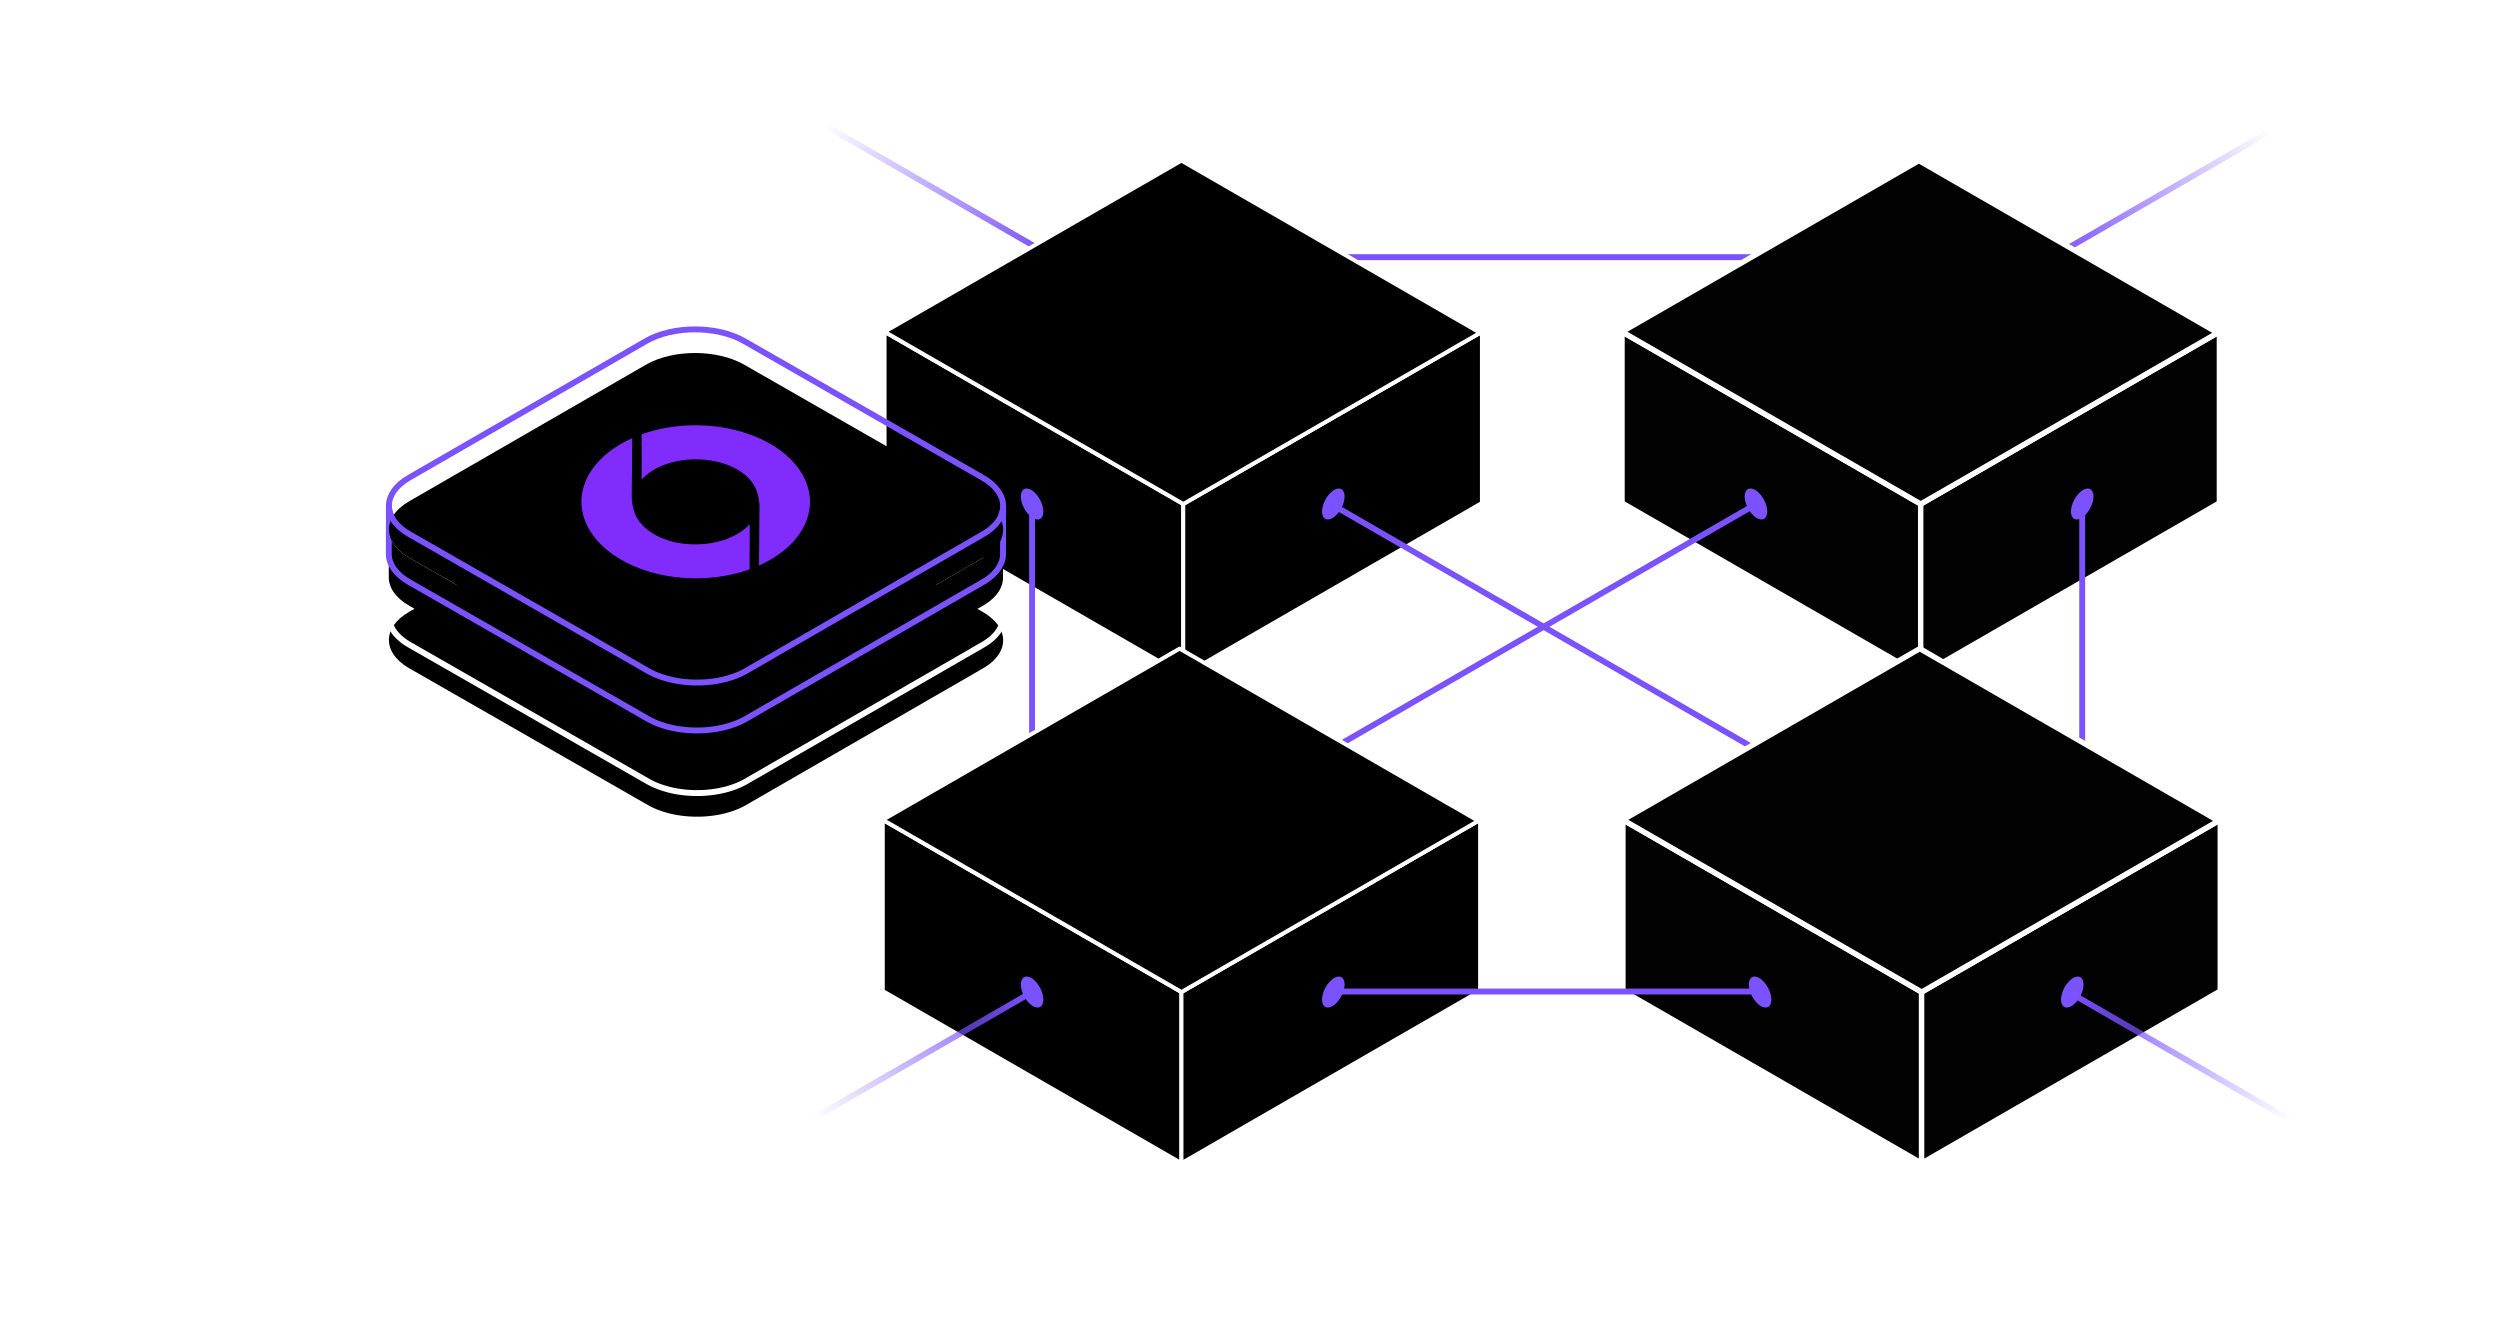 <svg width="463" height="248" viewBox="0 0 463 248" fill="none" xmlns="http://www.w3.org/2000/svg">
<path d="M244.839 47.629L325.791 47.629" stroke="#7A52FF" stroke-width="1.094"/>
<path d="M425.254 21.525L380.04 47.629" stroke="url(#paint0_linear_10648_9960)" stroke-width="1.094"/>
<path d="M355.711 125.049L300.397 93.152V61.451L355.711 93.348V125.049Z" fill="#020202" stroke="white" stroke-linecap="round" stroke-linejoin="round"/>
<ellipse cx="2.511" cy="2.511" rx="2.511" ry="2.511" transform="matrix(0.832 0.555 0 1 323.114 89.437)" fill="#7A52FF"/>
<path d="M239.897 142.625L325.894 92.975" stroke="#7A52FF" stroke-width="1.094"/>
<path d="M411.032 93.152L355.711 125.049V93.348L411.032 61.451V93.152Z" fill="#020202" stroke="white" stroke-linecap="round" stroke-linejoin="round"/>
<ellipse cx="2.511" cy="2.511" rx="2.511" ry="2.511" transform="matrix(0.832 -0.555 0 1 383.536 92.223)" fill="#7A52FF"/>
<path d="M385.626 94.247V147.175" stroke="#7A52FF" stroke-width="1.094"/>
<path d="M355.725 93.341L300.404 61.444L355.375 29.743L410.696 61.64L355.725 93.341Z" fill="#020202" stroke="white" stroke-linecap="round" stroke-linejoin="round"/>
<path d="M148.016 20.465L193.23 46.569" stroke="url(#paint1_linear_10648_9960)" stroke-width="1.094"/>
<path d="M219.139 125.049L163.818 93.152V61.451L219.139 93.348V125.049Z" fill="black" stroke="white" stroke-width="0.744" stroke-linecap="round" stroke-linejoin="round"/>
<ellipse cx="2.511" cy="2.511" rx="2.511" ry="2.511" transform="matrix(0.832 0.555 0 1 189.052 89.437)" fill="#7A52FF"/>
<path d="M191.141 93.341V146.269" stroke="#7A52FF" stroke-width="1.094"/>
<path d="M274.454 93.152L219.14 125.049V93.348L274.454 61.451V93.152Z" fill="black" stroke="white" stroke-width="0.744" stroke-linecap="round" stroke-linejoin="round"/>
<ellipse cx="2.511" cy="2.511" rx="2.511" ry="2.511" transform="matrix(0.832 -0.555 0 1 244.839 92.223)" fill="#7A52FF"/>
<path d="M246.82 93.528L331.225 142.259" stroke="#7A52FF" stroke-width="1.094"/>
<path d="M219.146 93.341L163.832 61.444L218.796 29.743L274.117 61.64L219.146 93.341Z" fill="black" stroke="white" stroke-width="0.744" stroke-linecap="round" stroke-linejoin="round"/>
<path d="M355.88 215.433L300.566 183.536V151.835L355.88 183.732V215.433Z" fill="#020202" stroke="white" stroke-linecap="round" stroke-linejoin="round"/>
<ellipse cx="2.511" cy="2.511" rx="2.511" ry="2.511" transform="matrix(0.832 0.555 0 1 323.875 179.821)" fill="#7A52FF"/>
<path d="M411.193 183.536L355.879 215.433V183.732L411.193 151.835V183.536Z" fill="#020202" stroke="white" stroke-linecap="round" stroke-linejoin="round"/>
<ellipse cx="2.511" cy="2.511" rx="2.511" ry="2.511" transform="matrix(0.832 -0.555 0 1 381.697 182.607)" fill="#7A52FF"/>
<path d="M429.001 210.206L383.787 184.101" stroke="url(#paint2_linear_10648_9960)" stroke-width="1.094"/>
<path d="M355.886 183.726L300.572 151.829L355.542 120.128L410.856 152.025L355.886 183.726Z" fill="#020202" stroke="white" stroke-linecap="round" stroke-linejoin="round"/>
<path d="M218.803 215.434L163.489 183.536V151.835L218.803 183.733V215.434Z" fill="black" stroke="white" stroke-width="0.744" stroke-linecap="round" stroke-linejoin="round"/>
<ellipse cx="2.511" cy="2.511" rx="2.511" ry="2.511" transform="matrix(0.832 0.555 0 1 189.056 179.821)" fill="#7A52FF"/>
<path d="M145.932 209.83L191.146 183.725" stroke="url(#paint3_linear_10648_9960)" stroke-width="1.094"/>
<path d="M274.117 183.536L218.803 215.434V183.733L274.117 151.835V183.536Z" fill="black" stroke="white" stroke-width="0.744" stroke-linecap="round" stroke-linejoin="round"/>
<ellipse cx="2.511" cy="2.511" rx="2.511" ry="2.511" transform="matrix(0.832 -0.555 0 1 244.84 182.607)" fill="#7A52FF"/>
<path d="M218.81 183.725L163.496 151.828L218.466 120.127L273.78 152.024L218.81 183.725Z" fill="black" stroke="white" stroke-width="0.744" stroke-linecap="round" stroke-linejoin="round"/>
<path d="M247.648 183.633H325.204" stroke="#7A52FF" stroke-width="1.094"/>
<g filter="url(#filter0_i_10648_9960)">
<path d="M185.782 114.212C185.782 114.271 185.782 114.33 185.777 114.388C185.775 114.443 185.771 114.495 185.767 114.547V114.552C185.767 114.552 185.767 114.569 185.764 114.578C185.76 114.639 185.753 114.7 185.745 114.761C185.745 114.772 185.745 114.78 185.74 114.791C185.736 114.828 185.729 114.868 185.723 114.905C185.718 114.937 185.712 114.972 185.705 115.005C185.701 115.031 185.696 115.055 185.69 115.081C185.69 115.085 185.69 115.088 185.69 115.092C185.679 115.146 185.666 115.203 185.652 115.257C185.652 115.26 185.65 115.264 185.65 115.268C185.646 115.286 185.641 115.303 185.635 115.323C185.635 115.327 185.633 115.329 185.633 115.334C185.626 115.362 185.62 115.39 185.611 115.419C185.609 115.423 185.606 115.427 185.606 115.432C185.573 115.547 185.534 115.662 185.49 115.776C185.446 115.898 185.394 116.017 185.339 116.135C185.315 116.183 185.293 116.231 185.268 116.279C185.236 116.346 185.2 116.412 185.163 116.475C185.159 116.483 185.152 116.494 185.148 116.503C185.121 116.549 185.095 116.592 185.069 116.636C185.067 116.638 185.067 116.642 185.064 116.645C185.036 116.69 185.007 116.736 184.977 116.782C184.968 116.799 184.957 116.817 184.946 116.832C184.939 116.843 184.931 116.854 184.924 116.865C184.902 116.897 184.878 116.928 184.856 116.96C184.808 117.034 184.753 117.106 184.698 117.178C184.691 117.185 184.687 117.193 184.683 117.2L184.672 117.211C184.672 117.211 184.67 117.215 184.667 117.217C184.661 117.226 184.654 117.235 184.645 117.244C184.632 117.263 184.617 117.283 184.601 117.3C184.503 117.424 184.4 117.544 184.288 117.664L184.215 117.742C184.202 117.757 184.189 117.771 184.176 117.784L184.123 117.836C184.108 117.853 184.092 117.869 184.077 117.884C183.998 117.962 183.917 118.041 183.831 118.119C183.792 118.154 183.752 118.189 183.713 118.224C183.693 118.241 183.673 118.258 183.654 118.276C183.634 118.293 183.612 118.311 183.592 118.328C183.573 118.348 183.551 118.365 183.531 118.38C183.511 118.398 183.489 118.415 183.469 118.433C183.419 118.474 183.368 118.513 183.316 118.555H183.314C183.303 118.565 183.289 118.574 183.279 118.585C183.224 118.629 183.167 118.672 183.107 118.716C183.099 118.72 183.09 118.729 183.079 118.735C183.026 118.774 182.974 118.812 182.921 118.851C182.917 118.853 182.912 118.857 182.908 118.859C182.906 118.862 182.903 118.862 182.903 118.862C182.899 118.866 182.895 118.866 182.892 118.868C182.886 118.875 182.879 118.879 182.873 118.886H182.87C182.796 118.938 182.719 118.99 182.64 119.042C182.592 119.073 182.546 119.103 182.497 119.134C182.469 119.153 182.44 119.171 182.412 119.186C182.392 119.199 182.375 119.21 182.355 119.223C182.329 119.241 182.3 119.258 182.271 119.275C182.247 119.288 182.225 119.302 182.201 119.317C182.151 119.347 182.098 119.378 182.045 119.408L138.183 144.71C138.102 144.755 138.021 144.803 137.937 144.847C137.861 144.89 137.782 144.932 137.705 144.971C137.624 145.014 137.54 145.056 137.459 145.097C137.376 145.139 137.292 145.178 137.209 145.217C137.172 145.234 137.137 145.252 137.099 145.269C137.082 145.276 137.064 145.284 137.047 145.293C136.974 145.326 136.902 145.359 136.829 145.389C136.715 145.439 136.599 145.487 136.483 145.535C136.292 145.613 136.097 145.687 135.899 145.757C135.809 145.79 135.719 145.82 135.627 145.853C135.539 145.883 135.449 145.912 135.359 145.942C135.335 145.949 135.309 145.957 135.283 145.966C135.21 145.988 135.14 146.01 135.068 146.031C135.028 146.045 134.991 146.055 134.951 146.066C134.826 146.103 134.701 146.138 134.576 146.173C134.458 146.203 134.341 146.234 134.223 146.264C134.203 146.269 134.183 146.275 134.164 146.28C133.896 146.345 133.624 146.406 133.35 146.46C133.26 146.48 133.172 146.497 133.082 146.515C133.029 146.524 132.977 146.532 132.924 146.543C132.788 146.567 132.65 146.591 132.512 146.611C132.391 146.633 132.27 146.65 132.147 146.665C131.989 146.689 131.832 146.709 131.671 146.726C131.586 146.737 131.498 146.748 131.41 146.754C131.355 146.761 131.301 146.768 131.246 146.772C131.022 146.796 130.796 146.813 130.57 146.829C130.333 146.844 130.094 146.857 129.855 146.866C129.85 146.863 129.846 146.866 129.842 146.866C129.488 146.876 129.137 146.879 128.784 146.874C128.635 146.872 128.486 146.87 128.336 146.863C128.286 146.863 128.236 146.861 128.183 146.859C128.126 146.857 128.067 146.852 128.01 146.85C127.992 146.85 127.977 146.848 127.959 146.848C127.834 146.842 127.709 146.835 127.584 146.826C127.569 146.826 127.555 146.824 127.54 146.824C127.523 146.822 127.507 146.822 127.49 146.82C127.408 146.815 127.327 146.809 127.248 146.802C127.244 146.8 127.239 146.8 127.235 146.8C127.15 146.794 127.064 146.785 126.981 146.776C126.956 146.774 126.932 146.772 126.908 146.77C126.818 146.761 126.728 146.752 126.638 146.744C126.619 146.739 126.601 146.737 126.583 146.735C126.504 146.726 126.426 146.717 126.349 146.707C126.333 146.707 126.318 146.704 126.303 146.702C126.105 146.676 125.908 146.65 125.712 146.619C125.517 146.589 125.322 146.554 125.129 146.519C125.105 146.515 125.081 146.511 125.056 146.506C124.962 146.489 124.87 146.471 124.778 146.452L124.62 146.419C124.58 146.41 124.541 146.402 124.501 146.393C124.317 146.352 124.137 146.31 123.955 146.264C123.861 146.241 123.764 146.217 123.668 146.19C123.308 146.095 122.95 145.988 122.604 145.872C122.492 145.835 122.382 145.796 122.272 145.757C122.182 145.724 122.092 145.692 122.002 145.657C121.917 145.624 121.831 145.592 121.748 145.559C121.656 145.522 121.564 145.485 121.474 145.446C121.386 145.409 121.3 145.372 121.215 145.335C121.127 145.295 121.044 145.256 120.958 145.217C120.894 145.189 120.833 145.158 120.769 145.128C120.715 145.102 120.66 145.075 120.607 145.047C120.493 144.99 120.381 144.932 120.271 144.871C120.173 144.818 120.074 144.764 119.977 144.71L75.825 119.406C74.954 118.907 74.233 118.354 73.662 117.768C73.506 117.607 73.362 117.444 73.228 117.281C73.14 117.169 73.054 117.058 72.975 116.947C72.857 116.78 72.749 116.61 72.653 116.438C72.589 116.322 72.53 116.209 72.475 116.091C72.175 115.456 72.025 114.802 72.025 114.149C72.025 112.263 73.272 110.379 75.766 108.94L119.629 83.638C124.64 80.749 132.79 80.749 137.832 83.638L181.984 108.94C184.523 110.394 185.788 112.304 185.782 114.21V114.212Z" fill="black"/>
</g>
<path d="M185.782 114.212C185.782 114.271 185.782 114.33 185.777 114.388C185.775 114.443 185.771 114.495 185.767 114.547V114.552C185.767 114.552 185.767 114.569 185.764 114.578C185.76 114.639 185.753 114.7 185.745 114.761C185.745 114.772 185.745 114.78 185.74 114.791C185.736 114.828 185.729 114.868 185.723 114.905C185.718 114.937 185.712 114.972 185.705 115.005C185.701 115.031 185.696 115.055 185.69 115.081C185.69 115.085 185.69 115.088 185.69 115.092C185.679 115.146 185.666 115.203 185.652 115.257C185.652 115.26 185.65 115.264 185.65 115.268C185.646 115.286 185.641 115.303 185.635 115.323C185.635 115.327 185.633 115.329 185.633 115.334C185.626 115.362 185.62 115.39 185.611 115.419C185.609 115.423 185.606 115.427 185.606 115.432C185.573 115.547 185.534 115.662 185.49 115.776C185.446 115.898 185.394 116.017 185.339 116.135C185.315 116.183 185.293 116.231 185.268 116.279C185.236 116.346 185.2 116.412 185.163 116.475C185.159 116.483 185.152 116.494 185.148 116.503C185.121 116.549 185.095 116.592 185.069 116.636C185.067 116.638 185.067 116.642 185.064 116.645C185.036 116.69 185.007 116.736 184.977 116.782C184.968 116.799 184.957 116.817 184.946 116.832C184.939 116.843 184.931 116.854 184.924 116.865C184.902 116.897 184.878 116.928 184.856 116.96C184.808 117.034 184.753 117.106 184.698 117.178C184.691 117.185 184.687 117.193 184.683 117.2L184.672 117.211C184.672 117.211 184.67 117.215 184.667 117.217C184.661 117.226 184.654 117.235 184.645 117.244C184.632 117.263 184.617 117.283 184.601 117.3C184.503 117.424 184.4 117.544 184.288 117.664L184.215 117.742C184.202 117.757 184.189 117.771 184.176 117.784L184.123 117.836C184.108 117.853 184.092 117.869 184.077 117.884C183.998 117.962 183.917 118.041 183.831 118.119C183.792 118.154 183.752 118.189 183.713 118.224C183.693 118.241 183.673 118.258 183.654 118.276C183.634 118.293 183.612 118.311 183.592 118.328C183.573 118.348 183.551 118.365 183.531 118.38C183.511 118.398 183.489 118.415 183.469 118.433C183.419 118.474 183.368 118.513 183.316 118.555H183.314C183.303 118.565 183.289 118.574 183.279 118.585C183.224 118.629 183.167 118.672 183.107 118.716C183.099 118.72 183.09 118.729 183.079 118.735C183.026 118.774 182.974 118.812 182.921 118.851C182.917 118.853 182.912 118.857 182.908 118.859C182.906 118.862 182.903 118.862 182.903 118.862C182.899 118.866 182.895 118.866 182.892 118.868C182.886 118.875 182.879 118.879 182.873 118.886H182.87C182.796 118.938 182.719 118.99 182.64 119.042C182.592 119.073 182.546 119.103 182.497 119.134C182.469 119.153 182.44 119.171 182.412 119.186C182.392 119.199 182.375 119.21 182.355 119.223C182.329 119.241 182.3 119.258 182.271 119.275C182.247 119.288 182.225 119.302 182.201 119.317C182.151 119.347 182.098 119.378 182.045 119.408L138.183 144.71C138.102 144.755 138.021 144.803 137.937 144.847C137.861 144.89 137.782 144.932 137.705 144.971C137.624 145.014 137.54 145.056 137.459 145.097C137.376 145.139 137.292 145.178 137.209 145.217C137.172 145.234 137.137 145.252 137.099 145.269C137.082 145.276 137.064 145.284 137.047 145.293C136.974 145.326 136.902 145.359 136.829 145.389C136.715 145.439 136.599 145.487 136.483 145.535C136.292 145.613 136.097 145.687 135.899 145.757C135.809 145.79 135.719 145.82 135.627 145.853C135.539 145.883 135.449 145.912 135.359 145.942C135.335 145.949 135.309 145.957 135.283 145.966C135.21 145.988 135.14 146.01 135.068 146.031C135.028 146.045 134.991 146.055 134.951 146.066C134.826 146.103 134.701 146.138 134.576 146.173C134.458 146.203 134.341 146.234 134.223 146.264C134.203 146.269 134.183 146.275 134.164 146.28C133.896 146.345 133.624 146.406 133.35 146.46C133.26 146.48 133.172 146.497 133.082 146.515C133.029 146.524 132.977 146.532 132.924 146.543C132.788 146.567 132.65 146.591 132.512 146.611C132.391 146.633 132.27 146.65 132.147 146.665C131.989 146.689 131.832 146.709 131.671 146.726C131.586 146.737 131.498 146.748 131.41 146.754C131.355 146.761 131.301 146.768 131.246 146.772C131.022 146.796 130.796 146.813 130.57 146.829C130.333 146.844 130.094 146.857 129.855 146.866C129.85 146.863 129.846 146.866 129.842 146.866C129.488 146.876 129.137 146.879 128.784 146.874C128.635 146.872 128.486 146.87 128.336 146.863C128.286 146.863 128.236 146.861 128.183 146.859C128.126 146.857 128.067 146.852 128.01 146.85C127.992 146.85 127.977 146.848 127.959 146.848C127.834 146.842 127.709 146.835 127.584 146.826C127.569 146.826 127.555 146.824 127.54 146.824C127.523 146.822 127.507 146.822 127.49 146.82C127.408 146.815 127.327 146.809 127.248 146.802C127.244 146.8 127.239 146.8 127.235 146.8C127.15 146.794 127.064 146.785 126.981 146.776C126.956 146.774 126.932 146.772 126.908 146.77C126.818 146.761 126.728 146.752 126.638 146.744C126.619 146.739 126.601 146.737 126.583 146.735C126.504 146.726 126.426 146.717 126.349 146.707C126.333 146.707 126.318 146.704 126.303 146.702C126.105 146.676 125.908 146.65 125.712 146.619C125.517 146.589 125.322 146.554 125.129 146.519C125.105 146.515 125.081 146.511 125.056 146.506C124.962 146.489 124.87 146.471 124.778 146.452L124.62 146.419C124.58 146.41 124.541 146.402 124.501 146.393C124.317 146.352 124.137 146.31 123.955 146.264C123.861 146.241 123.764 146.217 123.668 146.19C123.308 146.095 122.95 145.988 122.604 145.872C122.492 145.835 122.382 145.796 122.272 145.757C122.182 145.724 122.092 145.692 122.002 145.657C121.917 145.624 121.831 145.592 121.748 145.559C121.656 145.522 121.564 145.485 121.474 145.446C121.386 145.409 121.3 145.372 121.215 145.335C121.127 145.295 121.044 145.256 120.958 145.217C120.894 145.189 120.833 145.158 120.769 145.128C120.715 145.102 120.66 145.075 120.607 145.047C120.493 144.99 120.381 144.932 120.271 144.871C120.173 144.818 120.074 144.764 119.977 144.71L75.825 119.406C74.954 118.907 74.233 118.354 73.662 117.768C73.506 117.607 73.362 117.444 73.228 117.281C73.14 117.169 73.054 117.058 72.975 116.947C72.857 116.78 72.749 116.61 72.653 116.438C72.589 116.322 72.53 116.209 72.475 116.091C72.175 115.456 72.025 114.802 72.025 114.149C72.025 112.263 73.272 110.379 75.766 108.94L119.629 83.638C124.64 80.749 132.79 80.749 137.832 83.638L181.984 108.94C184.523 110.394 185.788 112.304 185.782 114.21V114.212Z" stroke="white" stroke-width="1.094" stroke-miterlimit="10" stroke-linejoin="round"/>
<g filter="url(#filter1_i_10648_9960)">
<path d="M185.782 93.857V93.876L185.777 95.074L185.757 102.618C185.757 102.644 185.757 102.672 185.755 102.698V102.729C185.753 102.783 185.751 102.838 185.747 102.892C185.744 102.938 185.74 102.984 185.736 103.029C185.725 103.156 185.705 103.282 185.683 103.408C185.678 103.423 185.676 103.439 185.672 103.454C185.67 103.469 185.668 103.482 185.663 103.498C185.615 103.728 185.549 103.955 185.463 104.181C185.371 104.427 185.257 104.669 185.119 104.909C184.972 105.168 184.801 105.423 184.601 105.671C184.544 105.743 184.483 105.817 184.421 105.889C184.301 106.028 184.173 106.167 184.035 106.303C183.967 106.372 183.895 106.44 183.822 106.507C183.818 106.514 183.811 106.518 183.805 106.522C183.574 106.736 183.322 106.941 183.05 107.141C182.921 107.237 182.787 107.33 182.646 107.424C182.506 107.518 182.361 107.611 182.21 107.701C182.199 107.707 182.186 107.714 182.175 107.72C182.122 107.753 182.069 107.783 182.017 107.814L138.154 133.115C138.047 133.176 137.939 133.237 137.827 133.296C137.737 133.346 137.645 133.394 137.551 133.442C137.329 133.555 137.101 133.662 136.869 133.764C136.803 133.795 136.735 133.823 136.667 133.851C136.493 133.925 136.318 133.995 136.14 134.063C136.077 134.089 136.011 134.113 135.945 134.134C135.743 134.208 135.539 134.28 135.333 134.346C135.039 134.441 134.74 134.529 134.438 134.607C134.368 134.627 134.297 134.646 134.227 134.661C134.216 134.666 134.205 134.668 134.194 134.67L133.321 134.866C133.213 134.89 133.104 134.912 132.994 134.929C132.961 134.936 132.928 134.942 132.895 134.947C132.762 134.973 132.625 134.995 132.489 135.016C132.13 135.073 131.77 135.121 131.406 135.158C131.355 135.164 131.305 135.169 131.254 135.173C131.14 135.186 131.026 135.197 130.912 135.206C130.789 135.217 130.666 135.225 130.541 135.234L129.826 135.269C129.675 135.273 129.525 135.278 129.374 135.28C129.084 135.284 128.795 135.282 128.507 135.276C128.488 135.276 128.466 135.276 128.446 135.273L127.555 135.232C127.45 135.225 127.345 135.217 127.239 135.208C127.147 135.201 127.053 135.193 126.961 135.182C126.943 135.182 126.925 135.182 126.91 135.178L125.997 135.071H125.989C125.892 135.056 125.796 135.043 125.699 135.027C125.499 134.997 125.302 134.962 125.104 134.925C125.004 134.907 124.903 134.888 124.804 134.866C124.773 134.862 124.742 134.855 124.712 134.847C124.688 134.842 124.663 134.838 124.639 134.833C124.549 134.814 124.459 134.796 124.372 134.775C124.258 134.751 124.146 134.725 124.034 134.696C123.922 134.67 123.81 134.642 123.7 134.611C123.588 134.583 123.479 134.553 123.369 134.522C123.268 134.494 123.167 134.465 123.066 134.433C122.974 134.407 122.884 134.378 122.794 134.348C122.608 134.291 122.426 134.228 122.243 134.163C122.154 134.13 122.066 134.097 121.976 134.063C121.919 134.043 121.862 134.021 121.807 133.999C121.792 133.993 121.778 133.986 121.765 133.982C121.658 133.941 121.55 133.897 121.445 133.851C121.397 133.832 121.351 133.812 121.302 133.79C121.177 133.736 121.052 133.679 120.929 133.623C120.896 133.607 120.863 133.592 120.831 133.575C120.699 133.514 120.567 133.448 120.438 133.379C120.398 133.361 120.359 133.342 120.322 133.32C120.194 133.255 120.071 133.185 119.949 133.115L75.799 107.812C73.263 106.357 71.994 104.449 72.001 102.542L72.025 93.678C72.025 94.331 72.174 94.985 72.475 95.621C72.528 95.738 72.587 95.851 72.653 95.967C72.749 96.139 72.857 96.309 72.975 96.476C73.054 96.588 73.14 96.698 73.227 96.81C73.361 96.973 73.506 97.136 73.662 97.297C74.232 97.883 74.954 98.436 75.825 98.935L119.975 124.236C120.071 124.291 120.17 124.345 120.269 124.398C120.379 124.459 120.49 124.517 120.605 124.574C120.657 124.602 120.712 124.628 120.767 124.655C120.831 124.685 120.892 124.716 120.956 124.744C121.041 124.783 121.125 124.822 121.212 124.861C121.298 124.898 121.383 124.935 121.471 124.973C121.561 125.012 121.653 125.049 121.745 125.086C121.774 125.099 121.803 125.11 121.831 125.121C121.886 125.142 121.943 125.164 122 125.184C122.088 125.219 122.178 125.253 122.27 125.284C122.38 125.323 122.489 125.362 122.601 125.399C122.862 125.489 123.125 125.569 123.395 125.645C123.485 125.672 123.575 125.696 123.665 125.717C123.76 125.746 123.856 125.77 123.953 125.791C124.133 125.839 124.315 125.881 124.499 125.92C124.538 125.929 124.578 125.937 124.617 125.946C124.657 125.955 124.696 125.963 124.738 125.972C124.751 125.974 124.762 125.976 124.775 125.979C124.868 125.998 124.96 126.016 125.054 126.033C125.078 126.037 125.102 126.042 125.126 126.046C125.319 126.081 125.515 126.116 125.71 126.146C125.809 126.164 125.905 126.177 126.004 126.19C126.006 126.19 126.011 126.19 126.013 126.192C126.109 126.205 126.204 126.218 126.3 126.229C126.316 126.231 126.331 126.233 126.346 126.233C126.423 126.244 126.502 126.253 126.581 126.262C126.599 126.264 126.616 126.266 126.636 126.27C126.833 126.292 127.033 126.312 127.233 126.327C127.237 126.327 127.241 126.327 127.246 126.329C127.252 126.329 127.259 126.331 127.266 126.331C127.34 126.338 127.413 126.342 127.487 126.347C127.505 126.349 127.52 126.349 127.538 126.351C127.553 126.351 127.566 126.353 127.581 126.353C127.707 126.362 127.832 126.371 127.957 126.375C127.974 126.375 127.99 126.377 128.007 126.377C128.064 126.379 128.123 126.384 128.18 126.386C128.297 126.392 128.415 126.397 128.534 126.399C128.617 126.401 128.698 126.403 128.782 126.401C129.135 126.408 129.488 126.405 129.839 126.392C129.843 126.392 129.848 126.39 129.852 126.392C130.091 126.384 130.331 126.371 130.568 126.355C130.793 126.34 131.019 126.323 131.243 126.299C131.254 126.299 131.267 126.299 131.278 126.297C131.322 126.292 131.364 126.288 131.408 126.281C131.496 126.275 131.583 126.264 131.669 126.253C131.829 126.236 131.987 126.216 132.145 126.192C132.268 126.177 132.389 126.159 132.509 126.138C132.647 126.118 132.786 126.094 132.922 126.07C132.974 126.059 133.027 126.051 133.08 126.042C133.17 126.024 133.257 126.007 133.347 125.987C133.622 125.933 133.894 125.874 134.161 125.807C134.181 125.802 134.201 125.796 134.221 125.791C134.339 125.761 134.455 125.73 134.574 125.7C134.699 125.667 134.824 125.632 134.949 125.593C135.061 125.563 135.171 125.528 135.28 125.493C135.307 125.484 135.333 125.476 135.357 125.469H135.359C135.449 125.441 135.537 125.41 135.625 125.38C135.717 125.349 135.807 125.319 135.897 125.284C136.094 125.214 136.289 125.14 136.48 125.062C136.599 125.014 136.713 124.966 136.827 124.916C136.899 124.885 136.972 124.853 137.044 124.82C137.062 124.811 137.079 124.803 137.097 124.796C137.134 124.779 137.169 124.761 137.207 124.744C137.29 124.705 137.373 124.665 137.457 124.624C137.538 124.583 137.621 124.541 137.702 124.498C137.779 124.459 137.858 124.417 137.935 124.374C138.018 124.33 138.1 124.282 138.181 124.236L182.043 98.935C182.096 98.905 182.148 98.874 182.199 98.844C182.223 98.828 182.245 98.815 182.269 98.802C182.298 98.785 182.326 98.767 182.352 98.75C182.372 98.737 182.39 98.726 182.409 98.713C182.438 98.698 182.466 98.68 182.495 98.661C182.543 98.63 182.589 98.6 182.638 98.569C182.717 98.517 182.793 98.465 182.868 98.412H182.87C182.87 98.412 182.892 98.397 182.901 98.388C182.901 98.388 182.903 98.388 182.905 98.386C182.91 98.386 182.914 98.38 182.918 98.378C182.971 98.338 183.024 98.301 183.076 98.262C183.087 98.256 183.096 98.247 183.105 98.243C183.164 98.199 183.221 98.156 183.276 98.112C183.287 98.101 183.3 98.092 183.311 98.084H183.313C183.366 98.04 183.416 98.001 183.467 97.96C183.487 97.942 183.509 97.925 183.528 97.907C183.548 97.892 183.57 97.874 183.59 97.855C183.61 97.838 183.631 97.82 183.651 97.803C183.671 97.785 183.691 97.768 183.71 97.75C183.75 97.716 183.789 97.681 183.829 97.646C183.915 97.567 183.996 97.489 184.075 97.411C184.09 97.395 184.105 97.38 184.121 97.363L184.173 97.311C184.187 97.297 184.2 97.284 184.213 97.269L184.285 97.191C184.397 97.071 184.5 96.951 184.599 96.827C184.61 96.816 184.619 96.805 184.628 96.794C184.641 96.777 184.654 96.762 184.665 96.744C184.667 96.744 184.669 96.74 184.669 96.738L184.68 96.727C184.68 96.727 184.689 96.712 184.696 96.705C184.75 96.633 184.805 96.561 184.854 96.487C184.875 96.455 184.9 96.424 184.922 96.391C184.928 96.381 184.937 96.37 184.944 96.359C184.954 96.344 184.965 96.326 184.974 96.309C185.005 96.263 185.033 96.217 185.062 96.171C185.064 96.169 185.064 96.165 185.066 96.163C185.093 96.119 185.119 96.076 185.145 96.03C185.15 96.021 185.156 96.01 185.161 96.002C185.198 95.939 185.233 95.873 185.266 95.806C185.29 95.758 185.312 95.71 185.336 95.662C185.391 95.544 185.444 95.425 185.488 95.303C185.531 95.189 185.571 95.074 185.604 94.959C185.604 94.954 185.606 94.95 185.608 94.945C185.617 94.917 185.624 94.889 185.63 94.861C185.637 94.839 185.643 94.817 185.648 94.795C185.648 94.791 185.65 94.787 185.65 94.784C185.665 94.73 185.676 94.673 185.687 94.619C185.692 94.608 185.694 94.595 185.696 94.584C185.7 94.567 185.703 94.549 185.705 94.532C185.711 94.503 185.718 94.473 185.722 94.445C185.722 94.434 185.725 94.425 185.727 94.416C185.733 94.384 185.738 94.351 185.74 94.318C185.742 94.307 185.742 94.299 185.744 94.288C185.753 94.227 185.76 94.166 185.764 94.105C185.766 94.096 185.766 94.087 185.766 94.079V94.074C185.771 94.059 185.771 94.046 185.771 94.033C185.775 93.998 185.777 93.965 185.777 93.933C185.777 93.926 185.779 93.922 185.777 93.915C185.779 93.896 185.782 93.874 185.782 93.854V93.857Z" fill="black"/>
</g>
<path d="M185.782 93.857V93.876L185.777 95.074L185.757 102.618C185.757 102.644 185.757 102.672 185.755 102.698V102.729C185.753 102.783 185.751 102.838 185.747 102.892C185.744 102.938 185.74 102.984 185.736 103.029C185.725 103.156 185.705 103.282 185.683 103.408C185.678 103.423 185.676 103.439 185.672 103.454C185.67 103.469 185.668 103.482 185.663 103.498C185.615 103.728 185.549 103.955 185.463 104.181C185.371 104.427 185.257 104.669 185.119 104.909C184.972 105.168 184.801 105.423 184.601 105.671C184.544 105.743 184.483 105.817 184.421 105.889C184.301 106.028 184.173 106.167 184.035 106.303C183.967 106.372 183.895 106.44 183.822 106.507C183.818 106.514 183.811 106.518 183.805 106.522C183.574 106.736 183.322 106.941 183.05 107.141C182.921 107.237 182.787 107.33 182.646 107.424C182.506 107.518 182.361 107.611 182.21 107.701C182.199 107.707 182.186 107.714 182.175 107.72C182.122 107.753 182.069 107.783 182.017 107.814L138.154 133.115C138.047 133.176 137.939 133.237 137.827 133.296C137.737 133.346 137.645 133.394 137.551 133.442C137.329 133.555 137.101 133.662 136.869 133.764C136.803 133.795 136.735 133.823 136.667 133.851C136.493 133.925 136.318 133.995 136.14 134.063C136.077 134.089 136.011 134.113 135.945 134.134C135.743 134.208 135.539 134.28 135.333 134.346C135.039 134.441 134.74 134.529 134.438 134.607C134.368 134.627 134.297 134.646 134.227 134.661C134.216 134.666 134.205 134.668 134.194 134.67L133.321 134.866C133.213 134.89 133.104 134.912 132.994 134.929C132.961 134.936 132.928 134.942 132.895 134.947C132.762 134.973 132.625 134.995 132.489 135.016C132.13 135.073 131.77 135.121 131.406 135.158C131.355 135.164 131.305 135.169 131.254 135.173C131.14 135.186 131.026 135.197 130.912 135.206C130.789 135.217 130.666 135.225 130.541 135.234L129.826 135.269C129.675 135.273 129.525 135.278 129.374 135.28C129.084 135.284 128.795 135.282 128.507 135.276C128.488 135.276 128.466 135.276 128.446 135.273L127.555 135.232C127.45 135.225 127.345 135.217 127.239 135.208C127.147 135.201 127.053 135.193 126.961 135.182C126.943 135.182 126.925 135.182 126.91 135.178L125.997 135.071H125.989C125.892 135.056 125.796 135.043 125.699 135.027C125.499 134.997 125.302 134.962 125.104 134.925C125.004 134.907 124.903 134.888 124.804 134.866C124.773 134.862 124.742 134.855 124.712 134.847C124.688 134.842 124.663 134.838 124.639 134.833C124.549 134.814 124.459 134.796 124.372 134.775C124.258 134.751 124.146 134.725 124.034 134.696C123.922 134.67 123.81 134.642 123.7 134.611C123.588 134.583 123.479 134.553 123.369 134.522C123.268 134.494 123.167 134.465 123.066 134.433C122.974 134.407 122.884 134.378 122.794 134.348C122.608 134.291 122.426 134.228 122.243 134.163C122.154 134.13 122.066 134.097 121.976 134.063C121.919 134.043 121.862 134.021 121.807 133.999C121.792 133.993 121.778 133.986 121.765 133.982C121.658 133.941 121.55 133.897 121.445 133.851C121.397 133.832 121.351 133.812 121.302 133.79C121.177 133.736 121.052 133.679 120.929 133.623C120.896 133.607 120.863 133.592 120.831 133.575C120.699 133.514 120.567 133.448 120.438 133.379C120.398 133.361 120.359 133.342 120.322 133.32C120.194 133.255 120.071 133.185 119.949 133.115L75.799 107.812C73.263 106.357 71.994 104.449 72.001 102.542L72.025 93.678C72.025 94.331 72.174 94.985 72.475 95.621C72.528 95.738 72.587 95.851 72.653 95.967C72.749 96.139 72.857 96.309 72.975 96.476C73.054 96.588 73.14 96.698 73.227 96.81C73.361 96.973 73.506 97.136 73.662 97.297C74.232 97.883 74.954 98.436 75.825 98.935L119.975 124.236C120.071 124.291 120.17 124.345 120.269 124.398C120.379 124.459 120.49 124.517 120.605 124.574C120.657 124.602 120.712 124.628 120.767 124.655C120.831 124.685 120.892 124.716 120.956 124.744C121.041 124.783 121.125 124.822 121.212 124.861C121.298 124.898 121.383 124.935 121.471 124.973C121.561 125.012 121.653 125.049 121.745 125.086C121.774 125.099 121.803 125.11 121.831 125.121C121.886 125.142 121.943 125.164 122 125.184C122.088 125.219 122.178 125.253 122.27 125.284C122.38 125.323 122.489 125.362 122.601 125.399C122.862 125.489 123.125 125.569 123.395 125.645C123.485 125.672 123.575 125.696 123.665 125.717C123.76 125.746 123.856 125.77 123.953 125.791C124.133 125.839 124.315 125.881 124.499 125.92C124.538 125.929 124.578 125.937 124.617 125.946C124.657 125.955 124.696 125.963 124.738 125.972C124.751 125.974 124.762 125.976 124.775 125.979C124.868 125.998 124.96 126.016 125.054 126.033C125.078 126.037 125.102 126.042 125.126 126.046C125.319 126.081 125.515 126.116 125.71 126.146C125.809 126.164 125.905 126.177 126.004 126.19C126.006 126.19 126.011 126.19 126.013 126.192C126.109 126.205 126.204 126.218 126.3 126.229C126.316 126.231 126.331 126.233 126.346 126.233C126.423 126.244 126.502 126.253 126.581 126.262C126.599 126.264 126.616 126.266 126.636 126.27C126.833 126.292 127.033 126.312 127.233 126.327C127.237 126.327 127.241 126.327 127.246 126.329C127.252 126.329 127.259 126.331 127.266 126.331C127.34 126.338 127.413 126.342 127.487 126.347C127.505 126.349 127.52 126.349 127.538 126.351C127.553 126.351 127.566 126.353 127.581 126.353C127.707 126.362 127.832 126.371 127.957 126.375C127.974 126.375 127.99 126.377 128.007 126.377C128.064 126.379 128.123 126.384 128.18 126.386C128.297 126.392 128.415 126.397 128.534 126.399C128.617 126.401 128.698 126.403 128.782 126.401C129.135 126.408 129.488 126.405 129.839 126.392C129.843 126.392 129.848 126.39 129.852 126.392C130.091 126.384 130.331 126.371 130.568 126.355C130.793 126.34 131.019 126.323 131.243 126.299C131.254 126.299 131.267 126.299 131.278 126.297C131.322 126.292 131.364 126.288 131.408 126.281C131.496 126.275 131.583 126.264 131.669 126.253C131.829 126.236 131.987 126.216 132.145 126.192C132.268 126.177 132.389 126.159 132.509 126.138C132.647 126.118 132.786 126.094 132.922 126.07C132.974 126.059 133.027 126.051 133.08 126.042C133.17 126.024 133.257 126.007 133.347 125.987C133.622 125.933 133.894 125.874 134.161 125.807C134.181 125.802 134.201 125.796 134.221 125.791C134.339 125.761 134.455 125.73 134.574 125.7C134.699 125.667 134.824 125.632 134.949 125.593C135.061 125.563 135.171 125.528 135.28 125.493C135.307 125.484 135.333 125.476 135.357 125.469H135.359C135.449 125.441 135.537 125.41 135.625 125.38C135.717 125.349 135.807 125.319 135.897 125.284C136.094 125.214 136.289 125.14 136.48 125.062C136.599 125.014 136.713 124.966 136.827 124.916C136.899 124.885 136.972 124.853 137.044 124.82C137.062 124.811 137.079 124.803 137.097 124.796C137.134 124.779 137.169 124.761 137.207 124.744C137.29 124.705 137.373 124.665 137.457 124.624C137.538 124.583 137.621 124.541 137.702 124.498C137.779 124.459 137.858 124.417 137.935 124.374C138.018 124.33 138.1 124.282 138.181 124.236L182.043 98.935C182.096 98.905 182.148 98.874 182.199 98.844C182.223 98.828 182.245 98.815 182.269 98.802C182.298 98.785 182.326 98.767 182.352 98.75C182.372 98.737 182.39 98.726 182.409 98.713C182.438 98.698 182.466 98.68 182.495 98.661C182.543 98.63 182.589 98.6 182.638 98.569C182.717 98.517 182.793 98.465 182.868 98.412H182.87C182.87 98.412 182.892 98.397 182.901 98.388C182.901 98.388 182.903 98.388 182.905 98.386C182.91 98.386 182.914 98.38 182.918 98.378C182.971 98.338 183.024 98.301 183.076 98.262C183.087 98.256 183.096 98.247 183.105 98.243C183.164 98.199 183.221 98.156 183.276 98.112C183.287 98.101 183.3 98.092 183.311 98.084H183.313C183.366 98.04 183.416 98.001 183.467 97.96C183.487 97.942 183.509 97.925 183.528 97.907C183.548 97.892 183.57 97.874 183.59 97.855C183.61 97.838 183.631 97.82 183.651 97.803C183.671 97.785 183.691 97.768 183.71 97.75C183.75 97.716 183.789 97.681 183.829 97.646C183.915 97.567 183.996 97.489 184.075 97.411C184.09 97.395 184.105 97.38 184.121 97.363L184.173 97.311C184.187 97.297 184.2 97.284 184.213 97.269L184.285 97.191C184.397 97.071 184.5 96.951 184.599 96.827C184.61 96.816 184.619 96.805 184.628 96.794C184.641 96.777 184.654 96.762 184.665 96.744C184.667 96.744 184.669 96.74 184.669 96.738L184.68 96.727C184.68 96.727 184.689 96.712 184.696 96.705C184.75 96.633 184.805 96.561 184.854 96.487C184.875 96.455 184.9 96.424 184.922 96.391C184.928 96.381 184.937 96.37 184.944 96.359C184.954 96.344 184.965 96.326 184.974 96.309C185.005 96.263 185.033 96.217 185.062 96.171C185.064 96.169 185.064 96.165 185.066 96.163C185.093 96.119 185.119 96.076 185.145 96.03C185.15 96.021 185.156 96.01 185.161 96.002C185.198 95.939 185.233 95.873 185.266 95.806C185.29 95.758 185.312 95.71 185.336 95.662C185.391 95.544 185.444 95.425 185.488 95.303C185.531 95.189 185.571 95.074 185.604 94.959C185.604 94.954 185.606 94.95 185.608 94.945C185.617 94.917 185.624 94.889 185.63 94.861C185.637 94.839 185.643 94.817 185.648 94.795C185.648 94.791 185.65 94.787 185.65 94.784C185.665 94.73 185.676 94.673 185.687 94.619C185.692 94.608 185.694 94.595 185.696 94.584C185.7 94.567 185.703 94.549 185.705 94.532C185.711 94.503 185.718 94.473 185.722 94.445C185.722 94.434 185.725 94.425 185.727 94.416C185.733 94.384 185.738 94.351 185.74 94.318C185.742 94.307 185.742 94.299 185.744 94.288C185.753 94.227 185.76 94.166 185.764 94.105C185.766 94.096 185.766 94.087 185.766 94.079V94.074C185.771 94.059 185.771 94.046 185.771 94.033C185.775 93.998 185.777 93.965 185.777 93.933C185.777 93.926 185.779 93.922 185.777 93.915C185.779 93.896 185.782 93.874 185.782 93.854V93.857Z" stroke="#7A52FF" stroke-width="1.094" stroke-miterlimit="10" stroke-linejoin="round"/>
<g filter="url(#filter2_i_10648_9960)">
<path d="M185.782 93.741C185.782 93.8 185.782 93.859 185.777 93.918C185.775 93.972 185.771 94.024 185.767 94.076V94.081C185.767 94.081 185.767 94.098 185.764 94.107C185.76 94.168 185.753 94.229 185.745 94.29C185.745 94.301 185.745 94.309 185.74 94.32C185.736 94.357 185.729 94.397 185.723 94.434C185.718 94.466 185.712 94.501 185.705 94.534C185.701 94.56 185.696 94.584 185.69 94.61C185.69 94.614 185.69 94.617 185.69 94.621C185.679 94.675 185.666 94.732 185.652 94.786C185.652 94.789 185.65 94.793 185.65 94.797C185.646 94.815 185.641 94.832 185.635 94.852C185.635 94.856 185.633 94.858 185.633 94.863C185.626 94.891 185.62 94.919 185.611 94.948C185.609 94.952 185.606 94.956 185.606 94.961C185.573 95.076 185.534 95.192 185.49 95.305C185.446 95.427 185.394 95.546 185.339 95.664C185.315 95.712 185.293 95.76 185.268 95.808C185.236 95.875 185.2 95.941 185.163 96.004C185.159 96.013 185.152 96.023 185.148 96.032C185.121 96.078 185.095 96.121 185.069 96.165C185.067 96.167 185.067 96.171 185.064 96.174C185.036 96.219 185.007 96.265 184.977 96.311C184.968 96.328 184.957 96.346 184.946 96.361C184.939 96.372 184.931 96.383 184.924 96.394C184.902 96.426 184.878 96.457 184.856 96.49C184.808 96.564 184.753 96.635 184.698 96.707C184.691 96.714 184.687 96.722 184.683 96.729L184.672 96.74C184.672 96.74 184.67 96.744 184.667 96.746C184.661 96.755 184.654 96.764 184.645 96.773C184.632 96.792 184.617 96.812 184.601 96.829C184.503 96.953 184.4 97.073 184.288 97.193L184.215 97.271C184.202 97.287 184.189 97.3 184.176 97.313L184.123 97.365C184.108 97.382 184.092 97.398 184.077 97.413C183.998 97.491 183.917 97.57 183.831 97.648C183.792 97.683 183.752 97.718 183.713 97.753C183.693 97.77 183.673 97.787 183.654 97.805C183.634 97.822 183.612 97.84 183.592 97.857C183.573 97.877 183.551 97.894 183.531 97.909C183.511 97.927 183.489 97.944 183.469 97.962C183.419 98.003 183.368 98.042 183.316 98.084H183.314C183.303 98.094 183.289 98.103 183.279 98.114C183.224 98.158 183.167 98.201 183.107 98.245C183.099 98.249 183.09 98.258 183.079 98.264C183.026 98.303 182.974 98.341 182.921 98.38C182.917 98.382 182.912 98.386 182.908 98.388C182.906 98.391 182.903 98.391 182.903 98.391C182.899 98.395 182.895 98.395 182.892 98.397C182.886 98.404 182.879 98.408 182.873 98.415H182.87C182.796 98.467 182.719 98.519 182.64 98.571C182.592 98.602 182.546 98.632 182.497 98.663C182.469 98.683 182.44 98.7 182.412 98.715C182.392 98.728 182.375 98.739 182.355 98.752C182.329 98.77 182.3 98.787 182.271 98.804C182.247 98.817 182.225 98.831 182.201 98.846C182.151 98.876 182.098 98.907 182.045 98.937L138.183 124.239C138.102 124.284 138.021 124.332 137.937 124.376C137.861 124.419 137.782 124.461 137.705 124.5C137.624 124.543 137.54 124.585 137.459 124.626C137.376 124.668 137.292 124.707 137.209 124.746C137.172 124.763 137.137 124.781 137.099 124.798C137.082 124.805 137.064 124.814 137.047 124.822C136.974 124.855 136.902 124.888 136.829 124.918C136.715 124.968 136.599 125.016 136.483 125.064C136.292 125.142 136.097 125.216 135.899 125.286C135.809 125.319 135.719 125.349 135.627 125.382C135.539 125.412 135.449 125.441 135.359 125.471C135.335 125.478 135.309 125.486 135.283 125.495C135.21 125.517 135.14 125.539 135.068 125.56C135.028 125.574 134.991 125.584 134.951 125.595C134.826 125.632 134.701 125.667 134.576 125.702C134.458 125.733 134.341 125.763 134.223 125.794C134.203 125.798 134.183 125.804 134.164 125.809C133.896 125.874 133.624 125.935 133.35 125.99C133.26 126.009 133.172 126.027 133.082 126.044C133.029 126.053 132.977 126.061 132.924 126.072C132.788 126.096 132.65 126.12 132.512 126.14C132.391 126.162 132.27 126.179 132.147 126.194C131.989 126.218 131.832 126.238 131.671 126.255C131.586 126.266 131.498 126.277 131.41 126.284C131.355 126.29 131.301 126.297 131.246 126.301C131.022 126.325 130.796 126.342 130.57 126.358C130.333 126.373 130.094 126.386 129.855 126.395C129.85 126.392 129.846 126.395 129.842 126.395C129.488 126.405 129.137 126.408 128.784 126.403C128.635 126.401 128.486 126.399 128.336 126.392C128.286 126.392 128.236 126.39 128.183 126.388C128.126 126.386 128.067 126.382 128.01 126.379C127.992 126.379 127.977 126.377 127.959 126.377C127.834 126.371 127.709 126.364 127.584 126.355C127.569 126.355 127.555 126.353 127.54 126.353C127.523 126.351 127.507 126.351 127.49 126.349C127.408 126.344 127.327 126.338 127.248 126.331C127.244 126.329 127.239 126.329 127.235 126.329C127.15 126.323 127.064 126.314 126.981 126.305C126.956 126.303 126.932 126.301 126.908 126.299C126.818 126.29 126.728 126.281 126.638 126.273C126.619 126.268 126.601 126.266 126.583 126.264C126.504 126.255 126.426 126.246 126.349 126.236C126.333 126.236 126.318 126.233 126.303 126.231C126.105 126.205 125.908 126.179 125.712 126.148C125.517 126.118 125.322 126.083 125.129 126.048C125.105 126.044 125.081 126.04 125.056 126.035C124.962 126.018 124.87 126 124.778 125.981L124.62 125.948C124.58 125.939 124.541 125.931 124.501 125.922C124.317 125.881 124.137 125.839 123.955 125.794C123.861 125.77 123.764 125.746 123.668 125.719C123.308 125.624 122.95 125.517 122.604 125.402C122.492 125.364 122.382 125.325 122.272 125.286C122.182 125.253 122.092 125.221 122.002 125.186C121.917 125.153 121.831 125.121 121.748 125.088C121.656 125.051 121.564 125.014 121.474 124.975C121.386 124.938 121.3 124.901 121.215 124.864C121.127 124.824 121.044 124.785 120.958 124.746C120.894 124.718 120.833 124.687 120.769 124.657C120.715 124.631 120.66 124.604 120.607 124.576C120.493 124.52 120.381 124.461 120.271 124.4C120.173 124.347 120.074 124.293 119.977 124.239L75.825 98.935C74.954 98.436 74.233 97.883 73.662 97.297C73.506 97.136 73.362 96.973 73.228 96.81C73.14 96.698 73.054 96.588 72.975 96.476C72.857 96.309 72.749 96.139 72.653 95.967C72.589 95.851 72.53 95.738 72.475 95.621C72.175 94.985 72.025 94.331 72.025 93.678C72.025 91.792 73.272 89.908 75.766 88.469L119.629 63.167C124.64 60.278 132.79 60.278 137.832 63.167L181.984 88.469C184.523 89.924 185.788 91.833 185.782 93.739V93.741Z" fill="black"/>
</g>
<path d="M185.782 93.741C185.782 93.8 185.782 93.859 185.777 93.918C185.775 93.972 185.771 94.024 185.767 94.076V94.081C185.767 94.081 185.767 94.098 185.764 94.107C185.76 94.168 185.753 94.229 185.745 94.29C185.745 94.301 185.745 94.309 185.74 94.32C185.736 94.357 185.729 94.397 185.723 94.434C185.718 94.466 185.712 94.501 185.705 94.534C185.701 94.56 185.696 94.584 185.69 94.61C185.69 94.614 185.69 94.617 185.69 94.621C185.679 94.675 185.666 94.732 185.652 94.786C185.652 94.789 185.65 94.793 185.65 94.797C185.646 94.815 185.641 94.832 185.635 94.852C185.635 94.856 185.633 94.858 185.633 94.863C185.626 94.891 185.62 94.919 185.611 94.948C185.609 94.952 185.606 94.956 185.606 94.961C185.573 95.076 185.534 95.192 185.49 95.305C185.446 95.427 185.394 95.546 185.339 95.664C185.315 95.712 185.293 95.76 185.268 95.808C185.236 95.875 185.2 95.941 185.163 96.004C185.159 96.013 185.152 96.023 185.148 96.032C185.121 96.078 185.095 96.121 185.069 96.165C185.067 96.167 185.067 96.171 185.064 96.174C185.036 96.219 185.007 96.265 184.977 96.311C184.968 96.328 184.957 96.346 184.946 96.361C184.939 96.372 184.931 96.383 184.924 96.394C184.902 96.426 184.878 96.457 184.856 96.49C184.808 96.564 184.753 96.635 184.698 96.707C184.691 96.714 184.687 96.722 184.683 96.729L184.672 96.74C184.672 96.74 184.67 96.744 184.667 96.746C184.661 96.755 184.654 96.764 184.645 96.773C184.632 96.792 184.617 96.812 184.601 96.829C184.503 96.953 184.4 97.073 184.288 97.193L184.215 97.271C184.202 97.287 184.189 97.3 184.176 97.313L184.123 97.365C184.108 97.382 184.092 97.398 184.077 97.413C183.998 97.491 183.917 97.57 183.831 97.648C183.792 97.683 183.752 97.718 183.713 97.753C183.693 97.77 183.673 97.787 183.654 97.805C183.634 97.822 183.612 97.84 183.592 97.857C183.573 97.877 183.551 97.894 183.531 97.909C183.511 97.927 183.489 97.944 183.469 97.962C183.419 98.003 183.368 98.042 183.316 98.084H183.314C183.303 98.094 183.289 98.103 183.279 98.114C183.224 98.158 183.167 98.201 183.107 98.245C183.099 98.249 183.09 98.258 183.079 98.264C183.026 98.303 182.974 98.341 182.921 98.38C182.917 98.382 182.912 98.386 182.908 98.388C182.906 98.391 182.903 98.391 182.903 98.391C182.899 98.395 182.895 98.395 182.892 98.397C182.886 98.404 182.879 98.408 182.873 98.415H182.87C182.796 98.467 182.719 98.519 182.64 98.571C182.592 98.602 182.546 98.632 182.497 98.663C182.469 98.683 182.44 98.7 182.412 98.715C182.392 98.728 182.375 98.739 182.355 98.752C182.329 98.77 182.3 98.787 182.271 98.804C182.247 98.817 182.225 98.831 182.201 98.846C182.151 98.876 182.098 98.907 182.045 98.937L138.183 124.239C138.102 124.284 138.021 124.332 137.937 124.376C137.861 124.419 137.782 124.461 137.705 124.5C137.624 124.543 137.54 124.585 137.459 124.626C137.376 124.668 137.292 124.707 137.209 124.746C137.172 124.763 137.137 124.781 137.099 124.798C137.082 124.805 137.064 124.814 137.047 124.822C136.974 124.855 136.902 124.888 136.829 124.918C136.715 124.968 136.599 125.016 136.483 125.064C136.292 125.142 136.097 125.216 135.899 125.286C135.809 125.319 135.719 125.349 135.627 125.382C135.539 125.412 135.449 125.441 135.359 125.471C135.335 125.478 135.309 125.486 135.283 125.495C135.21 125.517 135.14 125.539 135.068 125.56C135.028 125.574 134.991 125.584 134.951 125.595C134.826 125.632 134.701 125.667 134.576 125.702C134.458 125.733 134.341 125.763 134.223 125.794C134.203 125.798 134.183 125.804 134.164 125.809C133.896 125.874 133.624 125.935 133.35 125.99C133.26 126.009 133.172 126.027 133.082 126.044C133.029 126.053 132.977 126.061 132.924 126.072C132.788 126.096 132.65 126.12 132.512 126.14C132.391 126.162 132.27 126.179 132.147 126.194C131.989 126.218 131.832 126.238 131.671 126.255C131.586 126.266 131.498 126.277 131.41 126.284C131.355 126.29 131.301 126.297 131.246 126.301C131.022 126.325 130.796 126.342 130.57 126.358C130.333 126.373 130.094 126.386 129.855 126.395C129.85 126.392 129.846 126.395 129.842 126.395C129.488 126.405 129.137 126.408 128.784 126.403C128.635 126.401 128.486 126.399 128.336 126.392C128.286 126.392 128.236 126.39 128.183 126.388C128.126 126.386 128.067 126.382 128.01 126.379C127.992 126.379 127.977 126.377 127.959 126.377C127.834 126.371 127.709 126.364 127.584 126.355C127.569 126.355 127.555 126.353 127.54 126.353C127.523 126.351 127.507 126.351 127.49 126.349C127.408 126.344 127.327 126.338 127.248 126.331C127.244 126.329 127.239 126.329 127.235 126.329C127.15 126.323 127.064 126.314 126.981 126.305C126.956 126.303 126.932 126.301 126.908 126.299C126.818 126.29 126.728 126.281 126.638 126.273C126.619 126.268 126.601 126.266 126.583 126.264C126.504 126.255 126.426 126.246 126.349 126.236C126.333 126.236 126.318 126.233 126.303 126.231C126.105 126.205 125.908 126.179 125.712 126.148C125.517 126.118 125.322 126.083 125.129 126.048C125.105 126.044 125.081 126.04 125.056 126.035C124.962 126.018 124.87 126 124.778 125.981L124.62 125.948C124.58 125.939 124.541 125.931 124.501 125.922C124.317 125.881 124.137 125.839 123.955 125.794C123.861 125.77 123.764 125.746 123.668 125.719C123.308 125.624 122.95 125.517 122.604 125.402C122.492 125.364 122.382 125.325 122.272 125.286C122.182 125.253 122.092 125.221 122.002 125.186C121.917 125.153 121.831 125.121 121.748 125.088C121.656 125.051 121.564 125.014 121.474 124.975C121.386 124.938 121.3 124.901 121.215 124.864C121.127 124.824 121.044 124.785 120.958 124.746C120.894 124.718 120.833 124.687 120.769 124.657C120.715 124.631 120.66 124.604 120.607 124.576C120.493 124.52 120.381 124.461 120.271 124.4C120.173 124.347 120.074 124.293 119.977 124.239L75.825 98.935C74.954 98.436 74.233 97.883 73.662 97.297C73.506 97.136 73.362 96.973 73.228 96.81C73.14 96.698 73.054 96.588 72.975 96.476C72.857 96.309 72.749 96.139 72.653 95.967C72.589 95.851 72.53 95.738 72.475 95.621C72.175 94.985 72.025 94.331 72.025 93.678C72.025 91.792 73.272 89.908 75.766 88.469L119.629 63.167C124.64 60.278 132.79 60.278 137.832 63.167L181.984 88.469C184.523 89.924 185.788 91.833 185.782 93.739V93.741Z" stroke="#7A52FF" stroke-width="1.094" stroke-miterlimit="10" stroke-linejoin="round"/>
<path d="M134.574 99.819C136.326 99.165 137.797 98.222 138.847 97.079L138.824 105.443C134.03 107.152 128.435 107.56 123.198 106.584C117.961 105.608 113.482 103.322 110.689 100.2C107.895 97.079 107.001 93.359 108.194 89.812C109.386 86.265 112.573 83.164 117.094 81.15C117.094 81.15 117.019 87.892 117.002 91.58C116.958 92.716 117.133 93.852 117.523 94.959C118.129 96.652 119.582 98.157 121.641 99.222C123.701 100.287 126.242 100.849 128.843 100.813C130.85 100.815 132.823 100.473 134.574 99.819Z" fill="#802CFD"/>
<path d="M118.835 88.797C119.885 87.653 121.356 86.71 123.107 86.056C124.859 85.402 126.832 85.06 128.839 85.063C134.312 85.073 138.904 87.441 140.134 90.914C140.523 92.022 140.7 93.159 140.66 94.296C140.638 97.982 140.566 104.726 140.566 104.726C145.098 102.715 148.295 99.612 149.493 96.061C150.691 92.511 149.798 88.786 147 85.661C144.203 82.535 139.716 80.248 134.471 79.275C129.226 78.301 123.625 78.716 118.83 80.433L118.835 88.797Z" fill="#802CFD"/>
<defs>
<filter id="filter0_i_10648_9960" x="71.478" y="80.924" width="114.851" height="70.876" filterUnits="userSpaceOnUse" color-interpolation-filters="sRGB">
<feFlood flood-opacity="0" result="BackgroundImageFix"/>
<feBlend mode="normal" in="SourceGraphic" in2="BackgroundImageFix" result="shape"/>
<feColorMatrix in="SourceAlpha" type="matrix" values="0 0 0 0 0 0 0 0 0 0 0 0 0 0 0 0 0 0 127 0" result="hardAlpha"/>
<feOffset dy="4.376"/>
<feGaussianBlur stdDeviation="12.363"/>
<feComposite in2="hardAlpha" operator="arithmetic" k2="-1" k3="1"/>
<feColorMatrix type="matrix" values="0 0 0 0 1 0 0 0 0 1 0 0 0 0 1 0 0 0 0.45 0"/>
<feBlend mode="normal" in2="shape" result="effect1_innerShadow_10648_9960"/>
</filter>
<filter id="filter1_i_10648_9960" x="71.454" y="93.131" width="114.875" height="47.075" filterUnits="userSpaceOnUse" color-interpolation-filters="sRGB">
<feFlood flood-opacity="0" result="BackgroundImageFix"/>
<feBlend mode="normal" in="SourceGraphic" in2="BackgroundImageFix" result="shape"/>
<feColorMatrix in="SourceAlpha" type="matrix" values="0 0 0 0 0 0 0 0 0 0 0 0 0 0 0 0 0 0 127 0" result="hardAlpha"/>
<feOffset dy="4.376"/>
<feGaussianBlur stdDeviation="12.363"/>
<feComposite in2="hardAlpha" operator="arithmetic" k2="-1" k3="1"/>
<feColorMatrix type="matrix" values="0 0 0 0 0.478 0 0 0 0 0.322 0 0 0 0 1 0 0 0 0.45 0"/>
<feBlend mode="normal" in2="shape" result="effect1_innerShadow_10648_9960"/>
</filter>
<filter id="filter2_i_10648_9960" x="71.478" y="60.453" width="114.851" height="70.876" filterUnits="userSpaceOnUse" color-interpolation-filters="sRGB">
<feFlood flood-opacity="0" result="BackgroundImageFix"/>
<feBlend mode="normal" in="SourceGraphic" in2="BackgroundImageFix" result="shape"/>
<feColorMatrix in="SourceAlpha" type="matrix" values="0 0 0 0 0 0 0 0 0 0 0 0 0 0 0 0 0 0 127 0" result="hardAlpha"/>
<feOffset dy="4.376"/>
<feGaussianBlur stdDeviation="12.363"/>
<feComposite in2="hardAlpha" operator="arithmetic" k2="-1" k3="1"/>
<feColorMatrix type="matrix" values="0 0 0 0 0.478 0 0 0 0 0.322 0 0 0 0 1 0 0 0 0.45 0"/>
<feBlend mode="normal" in2="shape" result="effect1_innerShadow_10648_9960"/>
</filter>
<linearGradient id="paint0_linear_10648_9960" x1="425.004" y1="21.092" x2="379.79" y2="47.196" gradientUnits="userSpaceOnUse">
<stop offset="0.105" stop-color="#7A52FF" stop-opacity="0"/>
<stop offset="1" stop-color="#7A52FF"/>
</linearGradient>
<linearGradient id="paint1_linear_10648_9960" x1="148.266" y1="20.032" x2="193.48" y2="46.136" gradientUnits="userSpaceOnUse">
<stop offset="0.105" stop-color="#7A52FF" stop-opacity="0"/>
<stop offset="1" stop-color="#7A52FF"/>
</linearGradient>
<linearGradient id="paint2_linear_10648_9960" x1="428.751" y1="210.639" x2="383.537" y2="184.534" gradientUnits="userSpaceOnUse">
<stop offset="0.105" stop-color="#7A52FF" stop-opacity="0"/>
<stop offset="1" stop-color="#7A52FF"/>
</linearGradient>
<linearGradient id="paint3_linear_10648_9960" x1="146.182" y1="210.263" x2="191.396" y2="184.158" gradientUnits="userSpaceOnUse">
<stop offset="0.105" stop-color="#7A52FF" stop-opacity="0"/>
<stop offset="1" stop-color="#7A52FF"/>
</linearGradient>
</defs>
</svg>
